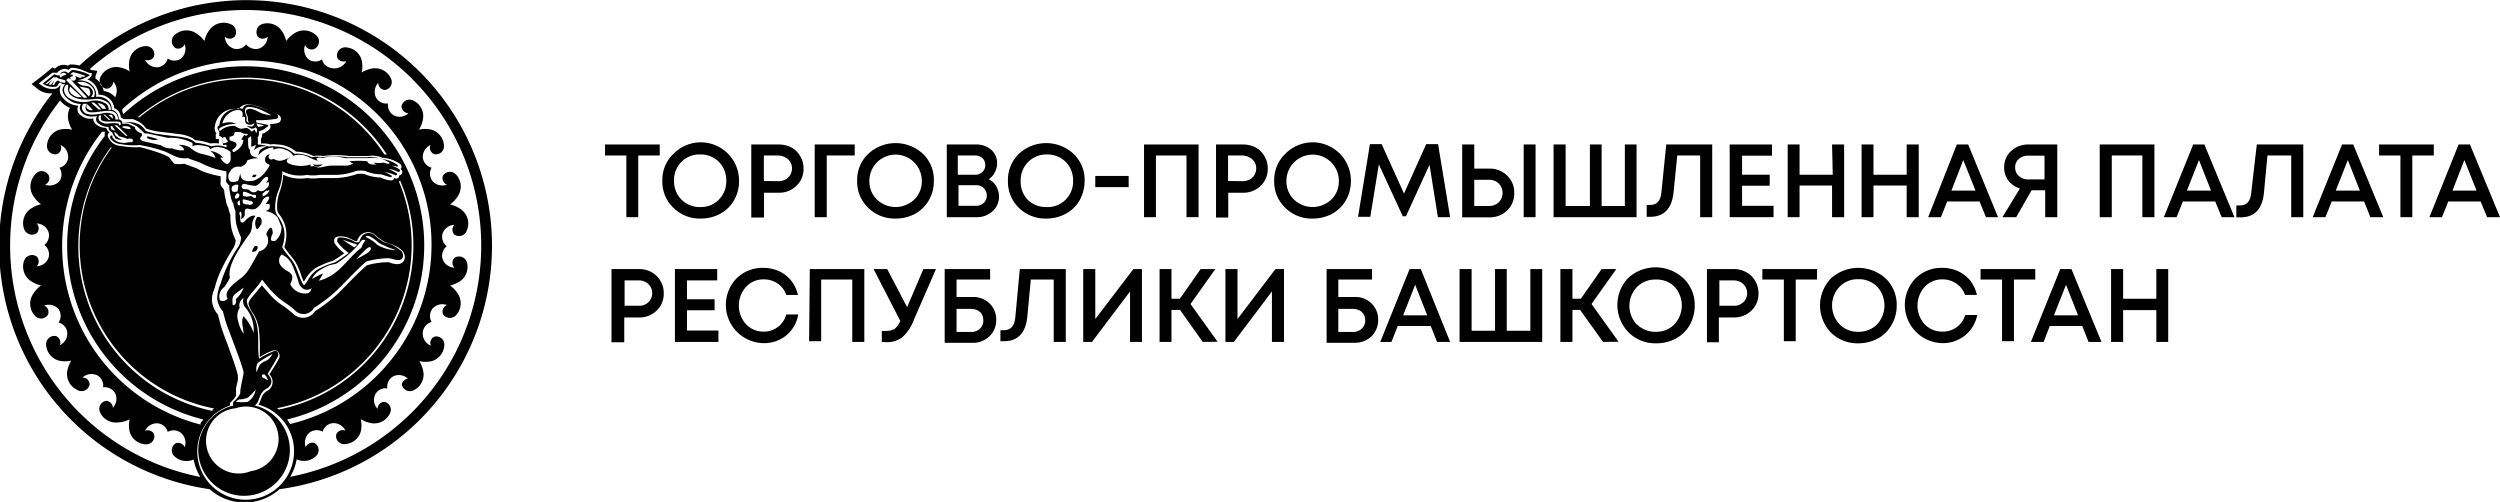 <?xml version="1.0" encoding="UTF-8"?> <svg xmlns="http://www.w3.org/2000/svg" viewBox="0 0 143.09 28.73"> <defs> <style>.cls-1{fill-rule:evenodd;}</style> </defs> <g id="Layer_2" data-name="Layer 2"> <g id="Layer_1-2" data-name="Layer 1"> <path class="cls-1" d="M12.15,23.46l.11-.08a9.5,9.5,0,0,1-7.7-9.33A9.4,9.4,0,0,1,6.4,8.44l-.07,0h0a9.61,9.61,0,0,0,5.84,15.08Zm-.68.82c0-.09.11-.18.17-.27A10.24,10.24,0,0,1,6,7.78a.33.33,0,0,1,0-.17l0-.07-.16,0a10.54,10.54,0,0,0,5.68,16.77ZM16,28a3,3,0,0,1-2,.76,3,3,0,0,1-2-.76,14.06,14.06,0,0,1-9-22.66,1.19,1.19,0,0,1-.86-.26l-.33-.27.34-.26c.22-.17.44-.34.65-.52L3,3.86l.15.07a.61.61,0,0,1,.24-.17.64.64,0,0,1,.49,0L4,3.69l.08,0h.08a2.44,2.44,0,0,1,.39.06A14.06,14.06,0,1,1,16,28Zm.43-4c.06.09.12.18.17.27A10.55,10.55,0,1,0,7,6.25.57.57,0,0,1,7,6.38l.06.15A10.25,10.25,0,1,1,16.47,24ZM22.9,10.33v0l-.07.06a9.39,9.39,0,0,1,.73,3.64,9.5,9.5,0,0,1-7.7,9.33l.1.08a9.59,9.59,0,0,0,7.7-9.41A9.43,9.43,0,0,0,22.9,10.33ZM22,8.84l.14,0A9.6,9.6,0,0,0,7.88,6.71l.11,0A9.49,9.49,0,0,1,22,8.84ZM5.15,3.94A13.48,13.48,0,1,1,16.61,27.29a3,3,0,0,0,.37-1,1,1,0,0,0,1.09-.17.47.47,0,0,0-.06-.76.41.41,0,0,0-.51.23.75.75,0,0,1,.2-.82.7.7,0,0,1,.77-.06.66.66,0,0,1,.57-.49.75.75,0,0,1,.73.43.4.4,0,0,0-.52.2.46.46,0,0,0,.49.57,1,1,0,0,0,.91-.72,1.64,1.64,0,0,0,0-.71,1.66,1.66,0,0,0,.67.24,1,1,0,0,0,1-.57A.46.46,0,0,0,22,23a.4.4,0,0,0-.39.4.74.74,0,0,1-.13-.83.67.67,0,0,1,.69-.34.67.67,0,0,1,.34-.69.74.74,0,0,1,.83.13A.41.41,0,0,0,23,22a.47.47,0,0,0,.67.34,1,1,0,0,0,.57-1,1.66,1.66,0,0,0-.24-.67,1.64,1.64,0,0,0,.71,0,1,1,0,0,0,.72-.91.46.46,0,0,0-.57-.49.4.4,0,0,0-.2.52A.77.77,0,0,1,24.2,19a.69.69,0,0,1,.5-.57.7.7,0,0,1,.06-.77.75.75,0,0,1,.82-.2.41.41,0,0,0-.23.51.47.47,0,0,0,.76.06,1,1,0,0,0,.13-1.16,1.69,1.69,0,0,0-.48-.53,1.75,1.75,0,0,0,.65-.3A1,1,0,0,0,26.72,15a.47.47,0,0,0-.71-.24.4.4,0,0,0,0,.56.74.74,0,0,1-.68-.5.7.7,0,0,1,.24-.73.68.68,0,0,1-.24-.72.74.74,0,0,1,.68-.5.4.4,0,0,0,0,.56.47.47,0,0,0,.71-.24A1,1,0,0,0,26.41,12a1.75,1.75,0,0,0-.65-.3,1.69,1.69,0,0,0,.48-.53A1,1,0,0,0,26.11,10a.47.47,0,0,0-.76.06.41.41,0,0,0,.23.51.75.75,0,0,1-.82-.2.7.7,0,0,1-.06-.77.69.69,0,0,1-.5-.57.75.75,0,0,1,.44-.73.4.4,0,0,0,.2.52.46.46,0,0,0,.57-.49,1,1,0,0,0-.72-.91,1.64,1.64,0,0,0-.71,0,1.66,1.66,0,0,0,.24-.67,1,1,0,0,0-.57-1,.47.47,0,0,0-.67.34.41.41,0,0,0,.4.39.74.74,0,0,1-.83.13.68.68,0,0,1-.34-.69.67.67,0,0,1-.69-.34.76.76,0,0,1,.13-.84.4.4,0,0,0,.39.41.46.46,0,0,0,.33-.67,1,1,0,0,0-1-.57,1.66,1.66,0,0,0-.67.24,1.64,1.64,0,0,0,0-.71,1,1,0,0,0-.91-.73.47.47,0,0,0-.49.58.4.4,0,0,0,.52.2A.75.75,0,0,1,19,3.9a.66.66,0,0,1-.57-.5.68.68,0,0,1-.77,0,.75.75,0,0,1-.2-.82.41.41,0,0,0,.51.23A.47.47,0,0,0,18.07,2a1,1,0,0,0-1.16-.13,1.69,1.69,0,0,0-.53.48,1.75,1.75,0,0,0-.3-.65A1,1,0,0,0,15,1.38a.48.48,0,0,0-.24.72.4.4,0,0,0,.56,0,.74.74,0,0,1-.5.68.7.7,0,0,1-.73-.24.68.68,0,0,1-.72.24.74.74,0,0,1-.5-.68.4.4,0,0,0,.56,0,.48.48,0,0,0-.24-.72A1,1,0,0,0,12,1.7a1.58,1.58,0,0,0-.3.65,1.69,1.69,0,0,0-.53-.48A1,1,0,0,0,10,2a.47.47,0,0,0,.06.76.41.41,0,0,0,.51-.23.74.74,0,0,1-.21.82.66.66,0,0,1-.76,0,.66.66,0,0,1-.57.5.75.75,0,0,1-.73-.43.4.4,0,0,0,.52-.2.47.47,0,0,0-.49-.58,1,1,0,0,0-.91.73,1.64,1.64,0,0,0,0,.71,1.66,1.66,0,0,0-.67-.24,1,1,0,0,0-1,.57.47.47,0,0,0,.34.67.41.41,0,0,0,.39-.41.76.76,0,0,1,.13.84l0,.08,0,0a1,1,0,0,0-.67-.38,1.22,1.22,0,0,0-.48-.72.37.37,0,0,0,0-.11l.11-.32L5.2,4ZM12.4,7.65a.45.45,0,0,1-.1-.41v0l0,0,0,0,0,0a1.12,1.12,0,0,1,1-1,1.13,1.13,0,0,1,.37,0A.57.57,0,0,1,14,6a.66.66,0,0,1,.44,0,4.32,4.32,0,0,1,.72.23c.25.1.48.22.72.33a.25.25,0,0,1,0,.49,3.47,3.47,0,0,1-.45.06.18.18,0,0,1,.05.08.25.25,0,0,1-.09.24,1.14,1.14,0,0,1-.38.23.69.69,0,0,1-.07.29c0,.09,0,.18,0,.26l.26,0a1.18,1.18,0,0,1,.27.06,1.08,1.08,0,0,1,.4,0,1.68,1.68,0,0,1,1.07.41,2.23,2.23,0,0,1,1,.25,1.76,1.76,0,0,1,.56,0,5.17,5.17,0,0,1,1.47,0c.37,0,.74,0,1.11,0a1.47,1.47,0,0,1,.47,0,1.15,1.15,0,0,1,.33.1,2,2,0,0,1,1,.34.19.19,0,0,1,.05.3l0,0c.17.15.09.35-.08.37a.22.22,0,0,1-.06.15.2.2,0,0,1-.22,0l0,0a.19.19,0,0,1-.16.14,1.6,1.6,0,0,1-.62-.17,2.51,2.51,0,0,1-.94-.2,1.48,1.48,0,0,0-.42,0,3.82,3.82,0,0,1-1.34.23h-.8a2.41,2.41,0,0,1-.71,0A2.24,2.24,0,0,1,16.21,10,3.34,3.34,0,0,1,16,11a2.58,2.58,0,0,0-.14.91.55.55,0,0,0,.12.35,1.91,1.91,0,0,1,.39.87,2.08,2.08,0,0,1-.1,1c.18.32.45.56.64.87a3.86,3.86,0,0,1,.32.72,2.23,2.23,0,0,0,.16.4v0l.15-.24a2,2,0,0,1,.53-.54,5.08,5.08,0,0,1,1-.42c.21-.13.43-.27.63-.42l-.22-.19a2.44,2.44,0,0,1-.33-.39h0v0c-.07-.23,0-.39.3-.39a1.28,1.28,0,0,1,.47.07l.42.2.1,0a.79.79,0,0,1,.17-.31.62.62,0,0,1,.91,0,2.62,2.62,0,0,0,.48.34c.2.08.4.14.59.23a1.22,1.22,0,0,1,.47.33.6.6,0,0,1,.11.34.41.41,0,0,1-.14.3.51.51,0,0,1-.15.07.61.61,0,0,1-.3,0c-.12,0-.23-.07-.35-.09a4.33,4.33,0,0,0-1.24.18c-.58.5-1.1,1.08-1.65,1.62a9.14,9.14,0,0,1-1.31,1,.81.81,0,0,1-1.25.15,5.66,5.66,0,0,0-.54-.43,4.12,4.12,0,0,1-.57-.44c-.25-.24-.46-.51-.68-.76l-.22.27-.39.46a.85.85,0,0,0-.15.28.28.28,0,0,0,0,.09,1.81,1.81,0,0,0,.26.52,2.28,2.28,0,0,1,.32.83,8.31,8.31,0,0,1,.06,1.22c0,.15,0,.29,0,.44a3.34,3.34,0,0,1,.73-.37.31.31,0,0,1,.23,0,.34.34,0,0,1,.12.48c-.16.31-.35.59-.53.88a.59.59,0,0,1-.08.92h0a.68.68,0,0,0-.33.32c-.06.13-.1.27-.17.41a.22.22,0,0,1-.05.08,2.77,2.77,0,1,1-1.62.05.88.88,0,0,1,0-.16v0l0,0a1.45,1.45,0,0,0,.34-.4c0-.13,0-.26,0-.38s.07-.33.1-.49a1.86,1.86,0,0,0,0-.33c-.07-.27-.16-.54-.25-.8l-.36-1c-.13-.33-.25-.66-.36-1h0l-.17-.65a1.41,1.41,0,0,1-.34-.78,1.38,1.38,0,0,1,.07-.5,3,3,0,0,0,.13-.39,5.24,5.24,0,0,1,.39-1,10.1,10.1,0,0,1,.62-1.11,1,1,0,0,0,.15-.46l0,0-.12-.29a2.91,2.91,0,0,1-.12-.39,3.34,3.34,0,0,1-.06-.77,1.93,1.93,0,0,1-.12-.41,1.22,1.22,0,0,1-.15-.49,2.53,2.53,0,0,1-.09-.55,1,1,0,0,1-.15-.19.25.25,0,0,1-.05-.24c0-.11,0-.23,0-.34a6,6,0,0,1-.95-.25,2.35,2.35,0,0,1-.39-.19l-.18-.07-.57-.21a1.52,1.52,0,0,1-.56,0A2.39,2.39,0,0,1,9.68,9a3.36,3.36,0,0,0-.43-.2A10.5,10.5,0,0,0,8,8.42a3.25,3.25,0,0,1-.54,0,5.17,5.17,0,0,1-.55-.07.89.89,0,0,1-.45-.15A1.09,1.09,0,0,1,6.28,8a.46.46,0,0,1-.11-.22.23.23,0,0,1,.1-.21h0a.39.39,0,0,1-.19-.25.94.94,0,0,1-.64-.25.41.41,0,0,1-.1-.29.86.86,0,0,1-.86-.33.47.47,0,0,1,0-.4,1.22,1.22,0,0,1-1-.62.62.62,0,0,1,0-.53l-.06,0v0a.36.36,0,0,1-.21.17,1.06,1.06,0,0,1-.86-.2l-.13-.1.13-.1L3,4.16l.06,0,.07,0a.42.42,0,0,0,.15,0A.4.4,0,0,1,3.49,4a.44.44,0,0,1,.43,0h0a.48.48,0,0,1,.16-.12h.06A1.68,1.68,0,0,1,4.69,4l.44.18.12,0,0,.12a.46.46,0,0,1-.13.18L5,4.55a.59.59,0,0,1,.14.06,1,1,0,0,1,.5.81.9.9,0,0,1,.7.31.75.75,0,0,1,.19.46.55.55,0,0,1,.32.28.84.84,0,0,1,.07.26.27.27,0,0,1,.15.09h.54A2.26,2.26,0,0,1,8,7h0a1.41,1.41,0,0,1,.37.36,3.45,3.45,0,0,0,.77.18l.59.07.47.06a2.14,2.14,0,0,1,.75.2,1.07,1.07,0,0,1,.22.15,3.73,3.73,0,0,1,.88.19,1.94,1.94,0,0,1,.48,0v0a2.29,2.29,0,0,1,0-.25l-.09,0-.09,0V7.65Zm7.21,6.06c.22.17.44.3.66.45l.15-.12,0-.06A6.45,6.45,0,0,1,19.61,13.71ZM7,7.29c0-.1.17-.07.28-.06s.2.06.19.16A1.24,1.24,0,0,1,7,7.29Zm-.45.26a.29.29,0,0,0,.08.22A1.11,1.11,0,0,0,7,8a.65.65,0,0,1-.39-.08.69.69,0,0,1-.15-.13c-.14,0,.16.27.2.29a1,1,0,0,0,.7.06h.21c.14-.24-.15-.22-.29-.19l-.14-.06L6.81,7.8A.88.88,0,0,0,6.55,7.55Zm1.9.37c-.07,0,0-.12,0-.12s.4.1.59.17C8.87,8.06,8.65,8,8.45,7.92Zm5.74-1.06a.21.21,0,0,0,.09.17.2.2,0,0,1-.17-.11,2.13,2.13,0,0,0,0-.25c-.11-.24-.18-.59.21-.55a2.17,2.17,0,0,1,.76.24c.16.07.31.16.46.24A2.29,2.29,0,0,1,15,6.49c-.24-.09-.55-.31-.78-.25s-.13.24-.05.42A.67.67,0,0,1,14.19,6.86Zm.18,1.53a3,3,0,0,0,0-.6l-.17.12c0,.45,0,.61.12.67a.34.34,0,0,0,.08.31c.08.09.26.1.37.17a1.42,1.42,0,0,0-.61.12.53.53,0,0,1-.41.37.51.51,0,0,0-.58.27.43.43,0,0,0,0,.56.55.55,0,0,0,.38,0c.13,0,.12-.22.21-.44,0,.18.08.35.24.39a1,1,0,0,0,.55,0,1.47,1.47,0,0,0,.55-.38c.11-.13.17-.22.27-.36s.05-.17,0-.19-.2-.08-.2-.25.1-.31.27-.32c-.07.1-.11.2,0,.27s.14,0,.24,0a.63.63,0,0,0,.4.1,2.18,2.18,0,0,0,.7-.3.79.79,0,0,0-.46-.33.77.77,0,0,0-.68,0,.27.27,0,0,0,0-.13,1.18,1.18,0,0,0-.85.45.91.91,0,0,1,.09-.31,1.21,1.21,0,0,1,.41-.2,1,1,0,0,0-.78.23.94.94,0,0,0,.14-.34A.4.4,0,0,1,14.37,8.39Zm-1-.65a.32.32,0,0,1-.23.08c0,.06,0,.16,0,.19s.22.08.3.13a.16.16,0,0,1,.08.21.44.44,0,0,1-.17.19.08.08,0,0,0,.07.15,1.23,1.23,0,0,0,.39-.33A.71.71,0,0,0,13.93,8h-.11c0-.08.11-.18.16-.28.1.07.16.07.21-.06-.29,0-.19,0-.43-.1-.07,0-.13,0-.33,0A.48.48,0,0,1,13.38,7.74Zm-.48.11s-.07,0-.11,0a1.11,1.11,0,0,0,0,.36s0,0,0,0l.21-.06c.12-.06,0-.13,0-.12s0,0,0,0A1,1,0,0,0,12.9,7.85ZM14.52,10c.06,0,.13,0,.15,0s0,.1-.08.13-.13,0-.15,0S14.45,10.06,14.52,10Zm3.93-.59a2,2,0,0,1-.54,0,.3.3,0,0,0,.26.13A.44.44,0,0,0,18.45,9.43Zm-.66,0a1.89,1.89,0,0,1-1.13,0c-.22-.06-.36-.2-.12-.36a1,1,0,0,1,.66-.19c.37,0,.61.27,1,.34-.06-.06-.12-.13-.05-.15a.34.34,0,0,1,.29,0,2.45,2.45,0,0,1,1.3,0c.46,0,.92,0,1.37,0a1.66,1.66,0,0,1,1.18.26c0,.15-.23,0-.33,0a2,2,0,0,1-.55,0c0,.05.08.08.12.11-.21,0-.45,0-.51-.19a4.86,4.86,0,0,0-1,0,.29.29,0,0,0,.2.12.93.93,0,0,1-.35.13c-.3,0-.58,0-.86,0s-.44.07-.66.1a.54.54,0,0,1-.38-.08.39.39,0,0,1-.24,0A.18.18,0,0,0,17.79,9.46Zm-2.5,1.48a1,1,0,0,0-.23.17c-.11.1,0,.19.1.13a.62.62,0,0,0,.22-.21C15.48,10.86,15.38,10.88,15.29,10.94Zm-1,0c-.14-.11-.37,0-.44-.14a.15.15,0,0,1,.17-.22,3.5,3.5,0,0,0,.62.11.87.87,0,0,0,.36-.32c.34-.43.47-.06.21.15a.4.4,0,0,0,.16-.06.28.28,0,0,1-.05.31c-.16.14-.3.33-.56.16C14.66,11,14.52,11.08,14.3,10.92Zm-.2.35c-.14,0-.19,0-.19-.12s0-.18.17-.13a3.92,3.92,0,0,1,.36.16c.06,0,.13,0,.17,0s.1.16,0,.18-.15-.09-.24-.11A1.51,1.51,0,0,0,14.1,11.27Zm.14.46c-.18,0-.33,0-.34-.15s0-.15.12-.13l.32.08c.08,0,.17.08.14.14S14.35,11.73,14.24,11.73Zm-.44.38a.77.77,0,0,1,0,.45.3.3,0,0,0,.22-.24,1.92,1.92,0,0,1,0-.22c0-.09.09-.15.22-.12a.61.61,0,0,0,.4,0,1,1,0,0,0,.41-.51.52.52,0,0,1,.21-.17c.36-.14,0,.41-.08.41a.73.73,0,0,1,.25,0c.05.14,0,.22,0,.27a.44.44,0,0,1-.24.13,1.07,1.07,0,0,1,.72.38l.21.52a1,1,0,0,1-.37.82c-.12,0-.21,0-.23-.09a.65.65,0,0,1,.1-.34c0-.27-.09-.5-.28-.17s0,.22,0,.43a.76.76,0,0,1,0,.3.68.68,0,0,1-.5.46c-.21.36-.4.74-.63,1.09a1.85,1.85,0,0,1-.45.47c-.28.21-1,.74-.72,1.13a.34.34,0,0,1-.44.11.65.65,0,0,1,.25-.76,3.65,3.65,0,0,0,.32-.54c-.15-.58.39-1.51,1.16-2.55a1.21,1.21,0,0,0,.11-.54,1,1,0,0,1,.19-.44c-.09-.06-.36,0-.6.29-.15.17-.28.09-.27-.13s-.06-.23-.05-.35A.22.22,0,0,1,13.8,12.11Zm-.06-.46c0-.05,0-.16,0-.15a.19.19,0,0,0-.14.18c0,.05.08.12.13.1S13.74,11.69,13.74,11.65Zm-.28-.31a.26.26,0,0,1,.15-.25c.06,0,.1.05.1.1a.21.21,0,0,1-.09.18S13.46,11.4,13.46,11.34Zm.09-.36a.21.21,0,0,1-.24,0,.26.26,0,0,1,0-.29c.09-.07.37-.17.34,0S13.62,10.94,13.55,11Zm1.07,3.11a.88.88,0,0,0-.19.34C14.73,14.5,14.87,14,14.62,14.09Zm.32-1.21c-.09.17-.25.42-.3.1a.65.65,0,0,1,0-.34c.08-.21.1-.21.23-.18S15,12.7,14.94,12.88ZM14,17.55a.61.61,0,0,1-.06-.49.48.48,0,0,0-.22.56.87.87,0,0,0-.11.68,2.1,2.1,0,0,0,.33.8c0-.32-.17-.72,0-1a2.7,2.7,0,0,1,.57.93l0,.09A2,2,0,0,0,14,17.55Zm-.07-1.08c-.58.46-.67.37-.61,1,.17,0,.22-.16.18-.35A1.56,1.56,0,0,0,13.94,16.47Zm4.54-.81a5,5,0,0,0-.61.31c.11-.25.32-.51,1-.79l.39-.09a5.47,5.47,0,0,0,1.42-1.29c.07-.11.16-.08.25-.05a1.36,1.36,0,0,0-.24.44c-.5.35-1,1.05-1.43,1.37a2.62,2.62,0,0,1-1,.51C18.33,15.94,18.41,15.81,18.48,15.66Zm-1.72-.42a1.13,1.13,0,0,0-.63-.67.48.48,0,0,0,0,.69c.25.33.87.29.49,1a.94.94,0,0,0,.92.54.3.3,0,0,0,.29-.31.4.4,0,0,1-.42.06.59.59,0,0,1-.3-.37C17,15.83,16.88,15.54,16.76,15.24ZM21.58,14a2.32,2.32,0,0,0-.64-.43c0-.06,0-.08.18-.06a2,2,0,0,1,.56.39,5.47,5.47,0,0,0,1,.42A2.16,2.16,0,0,1,21.58,14Zm-.5.45a6.52,6.52,0,0,1-.68.38,7.53,7.53,0,0,1,.56-.57C21.22,14,21.35,14.25,21.08,14.44ZM14.86,20.9a2.52,2.52,0,0,0-.17.41.79.79,0,0,1,.06-.54,8.94,8.94,0,0,1,.84-.51.82.82,0,0,1-.38.4A.8.8,0,0,0,14.86,20.9Zm.48.87a.66.66,0,0,0-.22-.35c-.11,0-.19.09-.08.19ZM14.18,23a2.69,2.69,0,0,1-.68,0,.59.59,0,0,1,.19-.14,1.2,1.2,0,0,0,.51-.11,3.64,3.64,0,0,0,.43-.45A1,1,0,0,1,14.18,23ZM12.73,7.07c.15-.73,1.12-1,1.16-.57a.25.25,0,0,1-.05.2.22.22,0,0,1,.18,0c0,.18,0,.38.16.42a.38.38,0,0,0,.37-.07.17.17,0,0,1-.18.19.77.77,0,0,0-.27,0,.86.86,0,0,1,.29.13.48.48,0,0,0,.25-.08.19.19,0,0,1,.07.17.19.19,0,0,1-.06.16.35.35,0,0,0-.1-.21.25.25,0,0,1-.16.12.59.59,0,0,0-.27-.21l-.32.05a.81.81,0,0,1-.34-.16,1.18,1.18,0,0,0-.88.29.11.11,0,0,1,0-.17,1.6,1.6,0,0,1,.92-.23C13.28,6.94,12.94,7,12.73,7.07Zm2.38.11a.89.89,0,0,1-.33.08.54.54,0,0,1-.1-.2ZM6.45,6.79,6.2,6.57c.07,0,.14,0,.19,0A.21.21,0,0,1,6.45,6.79Zm.77,1-.67-.62H6.7l.59.59A.08.08,0,0,1,7.22,7.77Zm-.81-.36a.24.24,0,0,1-.08-.2.1.1,0,0,1,.1,0l.16.24A.32.32,0,0,1,6.41,7.41Zm-.18-.56c-.1-.11-.21-.21-.32-.31H6l.32.3Zm-.56,0a.28.28,0,0,1,0-.26s.09,0,.13,0a.27.27,0,0,0,0,.25c.06.08.24.11.51.1a4.11,4.11,0,0,1,.43,0c.25,0,.18.21.11.22s0-.1-.09-.11a2.05,2.05,0,0,0-.55,0A.63.63,0,0,1,5.67,6.89Zm-.29-1s-.11,0-.16,0c.15.15.27.26.43.4l.14,0A2.52,2.52,0,0,0,5.38,5.87Zm-.61.5a.33.33,0,0,1,0-.43H5a.28.28,0,0,0-.06.37c.13.2.55.1.92.06s.63-.06.79.14a.62.62,0,0,1,.11.33H6.6a.32.32,0,0,0-.1-.28.85.85,0,0,0-.67-.06C5.24,6.61,4.91,6.57,4.77,6.37Zm0-1.47a.49.49,0,0,1-.34-.2,1.28,1.28,0,0,1,.39,0A1,1,0,0,1,5.29,5a.53.53,0,0,1,.09.55H5.21c.09-.11.22-.3-.07-.57C5,4.9,4.87,4.92,4.73,4.9Zm.37.21C5,5,4.69,5,4.53,4.94l.55.58C5.16,5.43,5.22,5.33,5.1,5.11Zm-.45.45L4,4.94c0,.17-.08.19,0,.32A.68.68,0,0,0,4.65,5.56ZM3.8,4.85c.1,0,.12,0,.1.12a1.21,1.21,0,0,0,0,.18c0,.26.35.49.73.53a3.26,3.26,0,0,0,.67,0,1.1,1.1,0,0,1,.86.18.56.56,0,0,1,.19.43l-.14,0A.35.35,0,0,0,6,5.9a1.09,1.09,0,0,0-.78-.12,1.61,1.61,0,0,1-1.33-.21C3.61,5.33,3.61,5,3.8,4.85Zm1,.75-1-1A.14.14,0,0,1,4,4.5L5,5.58Zm-.52-1a.26.26,0,0,1-.18,0L4,4.45a.35.35,0,0,1,.16-.09.14.14,0,0,0,0-.09H4.07a0,0,0,0,1-.05,0,.56.56,0,0,1,.16-.14,4.29,4.29,0,0,1,.72.22l-.13.06L4.4,4.25l.31.15a.25.25,0,0,1-.14.06L4.3,4.35A.22.22,0,0,1,4.33,4.55Zm-.54-.3a.42.42,0,0,0-.26.14.08.08,0,0,1-.06-.09.14.14,0,0,1,.09-.14A.19.19,0,0,1,3.79,4.25ZM5,6.22a.17.17,0,0,1,0-.25l.32.33A.35.35,0,0,1,5,6.22Zm1-.14a.54.54,0,0,0-.42-.17l.29.32h.2C6.05,6.18,6,6.13,6,6.08ZM3.58,4.72a.16.16,0,0,0,.15,0,.1.1,0,0,0,0-.12,1.47,1.47,0,0,0-.3-.08.25.25,0,0,1-.17-.1.44.44,0,0,1-.2,0l-.46.38a.28.28,0,0,0,.12,0L3,4.57l-.22.27a.26.26,0,0,0,.15,0l.18-.23L3,4.86a.23.23,0,0,0,.11,0c0-.07.16-.33.27-.22A.32.32,0,0,0,3.58,4.72Zm9.9,18.65a1.86,1.86,0,1,1,.87,3.6,1.87,1.87,0,1,1-.87-3.6Zm-6-16.32A2.08,2.08,0,0,0,7,7s0,.06,0,.09a1.3,1.3,0,0,1,.34,0l.38.18c0,.18.18.29.4.37,0,.07,0,.12,0,.14s-.12.09-.1.15.08.12.18.15l1,.23a1,1,0,0,0,.65.18,1.37,1.37,0,0,0,.68.11c0-.14-.14-.23-.31-.31a1.28,1.28,0,0,1,.65.15,1.68,1.68,0,0,0,.56.34,6.43,6.43,0,0,1,.9.26.62.62,0,0,0-.3-.4,1.13,1.13,0,0,1,.74.38h-.16A.73.73,0,0,0,13,9.4c.19-.08.22-.26.2-.47a1.81,1.81,0,0,1,0-.23,1.23,1.23,0,0,0-.6-.27.7.7,0,0,0-.59.13c0-.07,0-.13-.14-.17s-.7-.17-.86,0a.38.38,0,0,0,0-.21,2.76,2.76,0,0,0-1.39-.29L8.44,7.64l-.15,0-.4-.37A1.61,1.61,0,0,0,7.45,7.05Zm5.07.72c0-.07,0-.12,0-.19s-.12-.19-.1-.32l.11-.1a1,1,0,0,1,.91-.93.87.87,0,0,1,.44,0c0-.15.22-.29.49-.23a6.29,6.29,0,0,1,1.42.54c.15.07.13.22,0,.26a6.4,6.4,0,0,1-1.16.08V7c.18.06.38.08.59.13s.07.11,0,.16a.93.93,0,0,1-.43.22c0,.17,0,.29-.07.35a2.22,2.22,0,0,1,0,.41,2.6,2.6,0,0,1,.65.12.89.89,0,0,1,.39,0,1.48,1.48,0,0,1,1.05.41A2,2,0,0,1,17.85,9a1.35,1.35,0,0,1,.57,0,5.17,5.17,0,0,1,1.47,0c.35,0,.78,0,1.13,0a1.37,1.37,0,0,1,.45,0,1.31,1.31,0,0,1,.32.1,1.82,1.82,0,0,1,.93.32c.09.06.06.13,0,.11a2.09,2.09,0,0,0-.32-.05l0,0a1.44,1.44,0,0,1,.45.21c.11.09,0,.19-.11.13a1.42,1.42,0,0,0-.48-.15l.44.24a.07.07,0,0,1-.07.12,2.9,2.9,0,0,0-.63-.19,1.94,1.94,0,0,1,.38.2c.07,0,.05.09,0,.1s-.38-.11-.57-.16a2.42,2.42,0,0,1-.92-.2,1.82,1.82,0,0,0-.5,0,3.47,3.47,0,0,1-1.32.23h-.8a2,2,0,0,1-.7,0,2.15,2.15,0,0,1-1.41-.21A3,3,0,0,1,15.9,11a2.7,2.7,0,0,0-.15.95.75.75,0,0,0,.15.43,1.86,1.86,0,0,1,.37.82,2,2,0,0,1-.12.94c.2.37.47.6.67.92s.35,1,.57,1.26c.13,0,.3-.6.78-.89a4.63,4.63,0,0,1,1-.41,8.47,8.47,0,0,0,.79-.54,2.71,2.71,0,0,1-.66-.65c0-.12,0-.24.18-.24a1.69,1.69,0,0,1,.84.26.41.41,0,0,0,.24,0,1.27,1.27,0,0,1,.17-.35.51.51,0,0,1,.75,0,2.54,2.54,0,0,0,.5.36,2.23,2.23,0,0,1,1,.52c.16.21.09.47-.1.5s-.38-.06-.61-.1a4.84,4.84,0,0,0-1.31.19c-.57.5-1.09,1.07-1.68,1.65a8.61,8.61,0,0,1-1.31,1,.68.68,0,0,1-1.07.16c-.36-.35-.76-.53-1.12-.88S15.23,16.3,15,16c-.27.47-.88,1-.87,1.23,0,.43.47.72.59,1.46s0,1.23.11,1.84a4.74,4.74,0,0,1,.87-.44c.16-.05.3.14.2.32-.18.35-.37.62-.58,1,.29.31.28.57,0,.8-.56.27-.39.74-.74,1a2.62,2.62,0,1,1-1.22,0,.28.28,0,0,1,0-.21,1.63,1.63,0,0,0,.39-.47c0-.44.2-1,.19-1.25-.18-.68-.66-1.86-1-2.8-.07-.23-.12-.44-.19-.67a1.3,1.3,0,0,1-.32-.74,2.3,2.3,0,0,1,.2-.84,7.63,7.63,0,0,1,1-2.09,1.11,1.11,0,0,0,.17-.55,4.42,4.42,0,0,1-.27-.73,3.29,3.29,0,0,1-.05-.77,1.52,1.52,0,0,1-.12-.43,1.09,1.09,0,0,1-.16-.46,2.39,2.39,0,0,1-.08-.59.59.59,0,0,1-.17-.2.14.14,0,0,1,0-.14,2.43,2.43,0,0,0,0-.47,4.5,4.5,0,0,1-1.41-.45c-.24-.12-.5-.17-.78-.3-.66.07-.94-.25-1.41-.41A9.92,9.92,0,0,0,8,8.3a3.92,3.92,0,0,1-1.08-.05.94.94,0,0,1-.4-.13L6.38,8c-.18-.2,0-.32.08-.2a.5.5,0,0,0,.13.1c0-.08-.16-.2-.15-.31-.17-.09-.24-.2-.22-.33A.89.89,0,0,1,5.56,7a.3.3,0,0,1,0-.36c-.44.08-.75,0-.92-.25a.38.38,0,0,1,0-.44,1.18,1.18,0,0,1-1-.57.45.45,0,0,1,.1-.56.33.33,0,0,1-.29-.1c-.09,0-.14.22-.23.23a.94.94,0,0,1-.77-.17l.66-.53a.5.5,0,0,0,.31.06A.27.27,0,0,1,3.9,4.2,1.64,1.64,0,0,1,4.14,4a2.85,2.85,0,0,1,1,.29A.28.28,0,0,1,5,4.39a1.66,1.66,0,0,1-.59.21,1.32,1.32,0,0,1,.66.12.82.82,0,0,1,.43.83.78.78,0,0,1,.73.26.6.6,0,0,1,.16.47.52.52,0,0,1,.4.55A.27.27,0,0,1,7,7a3.57,3.57,0,0,1,.56,0A1.84,1.84,0,0,1,8,7.14a1.21,1.21,0,0,1,.35.36,3.81,3.81,0,0,0,.84.19c1.05.16,1.58.1,2,.48a3.27,3.27,0,0,1,.91.21,1.25,1.25,0,0,1,.86.06.45.45,0,0,0,0-.16c-.07,0-.17.05-.2,0a2.22,2.22,0,0,1,0-.37A.54.54,0,0,0,12.52,7.77ZM.58,14.05a13.43,13.43,0,0,1,2.86-8.3A1.36,1.36,0,0,0,4,6.17a1.11,1.11,0,0,0-.11.58,1.66,1.66,0,0,0,.24.67,1.64,1.64,0,0,0-.71,0,1,1,0,0,0-.73.91.47.47,0,0,0,.58.49.4.4,0,0,0,.2-.52.75.75,0,0,1,.43.73.66.66,0,0,1-.5.57.68.68,0,0,1,0,.77.75.75,0,0,1-.82.2.4.4,0,0,0,.22-.51A.46.46,0,0,0,2,10a1,1,0,0,0-.13,1.16,1.69,1.69,0,0,0,.48.53,1.75,1.75,0,0,0-.65.3,1,1,0,0,0-.32,1.12.48.48,0,0,0,.72.24.4.4,0,0,0,0-.56.74.74,0,0,1,.68.5.7.7,0,0,1-.24.73.68.68,0,0,1,.24.72.74.74,0,0,1-.68.5.4.4,0,0,0,0-.56.48.48,0,0,0-.72.24,1,1,0,0,0,.32,1.12,1.75,1.75,0,0,0,.65.3,1.69,1.69,0,0,0-.48.53A1,1,0,0,0,2,18.07.46.46,0,0,0,2.75,18a.4.4,0,0,0-.22-.51.75.75,0,0,1,.82.2.68.68,0,0,1,0,.77.66.66,0,0,1,.5.57.75.75,0,0,1-.43.73.4.4,0,0,0-.2-.52.47.47,0,0,0-.58.49,1,1,0,0,0,.73.91,1.64,1.64,0,0,0,.71,0,1.66,1.66,0,0,0-.24.67,1,1,0,0,0,.57,1A.47.47,0,0,0,5.13,22a.4.4,0,0,0-.41-.39.76.76,0,0,1,.84-.13.67.67,0,0,1,.34.69.68.68,0,0,1,.69.34.74.74,0,0,1-.13.83.41.41,0,0,0-.39-.4.47.47,0,0,0-.34.67,1,1,0,0,0,1,.57A1.66,1.66,0,0,0,7.42,24a1.64,1.64,0,0,0,0,.71,1,1,0,0,0,.91.72.46.46,0,0,0,.49-.57.4.4,0,0,0-.52-.2.75.75,0,0,1,.73-.43.66.66,0,0,1,.57.49.68.68,0,0,1,.76.06.74.74,0,0,1,.21.82.41.41,0,0,0-.51-.23.47.47,0,0,0-.06.76,1,1,0,0,0,1.08.17,3.24,3.24,0,0,0,.38,1A13.49,13.49,0,0,1,.58,14.05Z"></path> <path d="M37.76,8.27V8.9H36.53v3.53h-.68V8.9H34.63V8.27Z"></path> <path d="M40.11,12.51a2.14,2.14,0,0,1-1.57-.62,2.06,2.06,0,0,1-.63-1.54,2.06,2.06,0,0,1,.63-1.54,2.19,2.19,0,0,1,3.76,1.54,2.17,2.17,0,0,1-.28,1.1,2,2,0,0,1-.79.78A2.32,2.32,0,0,1,40.11,12.51ZM39,11.42a1.46,1.46,0,0,0,1.08.43,1.42,1.42,0,0,0,1.07-.43,1.47,1.47,0,0,0,.42-1.07,1.49,1.49,0,0,0-.42-1.08,1.46,1.46,0,0,0-1.07-.43,1.45,1.45,0,0,0-1.5,1.51A1.47,1.47,0,0,0,39,11.42Z"></path> <path d="M44.57,8.27a1.6,1.6,0,0,1,.73.17,1.33,1.33,0,0,1,.5.5,1.29,1.29,0,0,1,.19.7,1.31,1.31,0,0,1-.41,1,1.39,1.39,0,0,1-1,.39h-.85v1.42H43V8.27Zm0,2.1a.73.73,0,0,0,.3-.06.49.49,0,0,0,.24-.15.63.63,0,0,0,.16-.23.72.72,0,0,0,.06-.29.66.66,0,0,0-.1-.37A.75.75,0,0,0,44.93,9a.87.87,0,0,0-.39-.1h-.82v1.46Z"></path> <path d="M48.92,8.27V8.9h-1.6v3.53h-.69V8.27Z"></path> <path d="M51.26,12.51a2.16,2.16,0,0,1-1.57-.62,2.06,2.06,0,0,1-.63-1.54,2.06,2.06,0,0,1,.63-1.54,2.3,2.3,0,0,1,3.14,0,2.05,2.05,0,0,1,.62,1.54,2.17,2.17,0,0,1-.28,1.1,2.09,2.09,0,0,1-.78.78A2.36,2.36,0,0,1,51.26,12.51Zm-1.07-1.09a1.55,1.55,0,0,0,2.14,0,1.44,1.44,0,0,0,.43-1.07,1.5,1.5,0,1,0-3,0A1.44,1.44,0,0,0,50.19,11.42Z"></path> <path d="M56.59,10.26a1,1,0,0,1,.43.4,1.22,1.22,0,0,1,.16.6,1.11,1.11,0,0,1-.37.83,1.29,1.29,0,0,1-.91.34H54.19V8.27h1.67a1.28,1.28,0,0,1,.87.3,1,1,0,0,1,.34.77,1.08,1.08,0,0,1-.13.52A1,1,0,0,1,56.59,10.26Zm-.2-.82a.5.5,0,0,0-.16-.39.59.59,0,0,0-.41-.15h-1V10h1a.54.54,0,0,0,.41-.16A.49.49,0,0,0,56.39,9.44Zm-.53,2.34a.64.64,0,0,0,.45-.17.6.6,0,0,0,0-.84.6.6,0,0,0-.45-.17h-1v1.18Z"></path> <path d="M59.88,12.51a2.16,2.16,0,0,1-1.57-.62,2.09,2.09,0,0,1-.62-1.54,2.09,2.09,0,0,1,.62-1.54,2.3,2.3,0,0,1,3.14,0,2.06,2.06,0,0,1,.63,1.54,2.28,2.28,0,0,1-.28,1.1,2,2,0,0,1-.79.78A2.34,2.34,0,0,1,59.88,12.51Zm-1.07-1.09a1.46,1.46,0,0,0,1.08.43A1.44,1.44,0,0,0,61,11.42a1.47,1.47,0,0,0,.42-1.07A1.49,1.49,0,0,0,61,9.27a1.48,1.48,0,0,0-1.07-.43,1.47,1.47,0,0,0-1.51,1.51A1.48,1.48,0,0,0,58.81,11.42Z"></path> <path d="M62.69,10.71v-.64H64.6v.64Z"></path> <path d="M65.48,8.27H68.6v4.16h-.69V8.9H66.16v3.53h-.68Z"></path> <path d="M71.14,8.27a1.6,1.6,0,0,1,.73.17,1.33,1.33,0,0,1,.5.5,1.29,1.29,0,0,1,.19.7,1.31,1.31,0,0,1-.41,1,1.39,1.39,0,0,1-1,.39h-.85v1.42H69.6V8.27Zm0,2.1a.73.73,0,0,0,.3-.06.49.49,0,0,0,.24-.15.63.63,0,0,0,.16-.23.72.72,0,0,0,.06-.29.66.66,0,0,0-.1-.37A.75.75,0,0,0,71.5,9a.87.87,0,0,0-.39-.1h-.82v1.46Z"></path> <path d="M75.13,12.51a2.14,2.14,0,0,1-1.57-.62,2.06,2.06,0,0,1-.63-1.54,2.06,2.06,0,0,1,.63-1.54,2.19,2.19,0,0,1,3.76,1.54,2.17,2.17,0,0,1-.28,1.1,2.09,2.09,0,0,1-.78.78A2.39,2.39,0,0,1,75.13,12.51Zm-1.07-1.09a1.55,1.55,0,0,0,2.14,0,1.44,1.44,0,0,0,.43-1.07,1.5,1.5,0,1,0-3,0A1.44,1.44,0,0,0,74.06,11.42Z"></path> <path d="M83,12.43h-.7l-.48-3-1.35,2.95h-.18L78.92,9.41l-.49,3h-.7l.68-4.16h.67l1.28,2.83,1.27-2.83h.68Z"></path> <path d="M85.26,9.65a1.39,1.39,0,0,1,1,.4,1.32,1.32,0,0,1,.41,1,1.34,1.34,0,0,1-.41,1,1.42,1.42,0,0,1-1,.39H83.69V8.27h.69V9.65Zm-.05,2.14a.8.8,0,0,0,.57-.21.77.77,0,0,0,0-1.08.8.8,0,0,0-.57-.21h-.83v1.5Zm2-3.52h.68v4.16h-.68Z"></path> <path d="M93,8.27h.67v4.16H88.92V8.27h.69v3.52H91V8.27h.67v3.52H93Z"></path> <path d="M95.37,8.27H98v4.16h-.69V8.9H96L95.79,11c-.1.94-.54,1.41-1.35,1.41h-.19v-.68h.19c.39,0,.61-.23.65-.71Z"></path> <path d="M99.71,11.78h1.8v.65H99V8.27h2.42v.64H99.71V10h1.58v.63H99.71Z"></path> <path d="M104.86,8.27h.69v4.16h-.69V10.62H103v1.81h-.68V8.27H103V10h1.9Z"></path> <path d="M109.13,8.27h.69v4.16h-.69V10.62h-1.9v1.81h-.68V8.27h.68V10h1.9Z"></path> <path d="M113.67,12.43l-.37-.9h-1.85l-.36.9h-.73L112,8.27h.65l1.71,4.16Zm-1.3-3.27-.68,1.75h1.38Z"></path> <path d="M116.09,8.27h1.66v4.16h-.69V10.89h-.78l-.88,1.54h-.79l1-1.64a1.25,1.25,0,0,1-.48-.27,1,1,0,0,1-.31-.41,1.17,1.17,0,0,1-.11-.53,1.25,1.25,0,0,1,.4-.94A1.43,1.43,0,0,1,116.09,8.27Zm0,2h.93V8.91h-.93a.76.76,0,0,0-.54.19.6.6,0,0,0-.21.48.62.62,0,0,0,.21.49A.77.77,0,0,0,116.13,10.27Z"></path> <path d="M120.18,8.27h3.13v4.16h-.69V8.9h-1.75v3.53h-.69Z"></path> <path d="M127.16,12.43l-.37-.9h-1.85l-.36.9h-.73l1.68-4.16h.64l1.72,4.16Zm-1.3-3.27-.69,1.75h1.38Z"></path> <path d="M129.17,8.27h2.66v4.16h-.69V8.9h-1.36l-.2,2.13c-.09.94-.54,1.41-1.34,1.41H128v-.68h.2c.39,0,.6-.23.65-.71Z"></path> <path d="M135.67,12.43l-.36-.9h-1.85l-.36.9h-.73l1.68-4.16h.64l1.72,4.16Zm-1.29-3.27-.69,1.75h1.38Z"></path> <path d="M139.3,8.27V8.9h-1.23v3.53h-.68V8.9h-1.22V8.27Z"></path> <path d="M142.35,12.43l-.37-.9h-1.85l-.36.9h-.72l1.67-4.16h.65l1.72,4.16Zm-1.3-3.27-.68,1.75h1.38Z"></path> <path d="M36.57,15.4a1.49,1.49,0,0,1,.73.18,1.33,1.33,0,0,1,.5.5,1.29,1.29,0,0,1,.19.7,1.31,1.31,0,0,1-.41,1,1.39,1.39,0,0,1-1,.39h-.85v1.42H35V15.4Zm0,2.1a.73.73,0,0,0,.3-.05.7.7,0,0,0,.24-.15.63.63,0,0,0,.16-.23.72.72,0,0,0,.06-.29.66.66,0,0,0-.1-.37.75.75,0,0,0-.27-.26.76.76,0,0,0-.39-.1h-.82V17.5Z"></path> <path d="M39.32,18.92h1.8v.65H38.63V15.4h2.42v.65H39.32v1.08H40.9v.63H39.32Z"></path> <path d="M43.68,19.64a2.19,2.19,0,0,1-1.53-3.7,2.11,2.11,0,0,1,1.53-.61,2.28,2.28,0,0,1,.91.19,1.93,1.93,0,0,1,.69.54,2,2,0,0,1,.39.82H45a1.25,1.25,0,0,0-.49-.65,1.38,1.38,0,0,0-.81-.24,1.34,1.34,0,0,0-1,.43,1.6,1.6,0,0,0,0,2.14,1.36,1.36,0,0,0,1,.42A1.31,1.31,0,0,0,45,18h.69A2,2,0,0,1,45,19.2,2,2,0,0,1,43.68,19.64Z"></path> <path d="M46.35,15.4h3.12v4.17h-.69V16H47v3.53h-.69Z"></path> <path d="M52.85,15.4h.72l-1.24,2.85a2.63,2.63,0,0,1-.68,1.05,1.46,1.46,0,0,1-1,.28h-.18v-.64h.24a1,1,0,0,0,.49-.11,1.21,1.21,0,0,0,.33-.46L50,15.4h.78l1.14,2.18Z"></path> <path d="M55.64,17a1.32,1.32,0,0,1,1,.37,1.25,1.25,0,0,1,.38.93,1.27,1.27,0,0,1-.39.95,1.34,1.34,0,0,1-1,.37H54.07V15.4h2.6V16H54.75V17Zm-.06,2a.69.69,0,0,0,.51-.19.62.62,0,0,0,.19-.48.77.77,0,0,0-.08-.34.69.69,0,0,0-.25-.23.87.87,0,0,0-.37-.08h-.83v1.32Z"></path> <path d="M58.37,15.4H61v4.17h-.69V16H59l-.2,2.12c-.09.94-.54,1.41-1.34,1.41h-.2V18.9h.2c.39,0,.6-.24.65-.71Z"></path> <path d="M64.87,15.4h.49v4.17h-.68V16.68L62.5,19.57H62V15.4h.69v2.86Z"></path> <path d="M68.84,19.57l-1.3-1.83h-.49v1.83h-.68V15.4h.68v1.7h.48l1.19-1.7h.84l-1.42,2,1.55,2.16Z"></path> <path d="M73,15.4h.49v4.17H72.8V16.68l-2.18,2.89h-.48V15.4h.69v2.86Z"></path> <path d="M77.5,17a1.3,1.3,0,0,1,1,.37,1.25,1.25,0,0,1,.38.93,1.3,1.3,0,0,1-.38.95,1.38,1.38,0,0,1-1,.37H75.93V15.4h2.6V16H76.6V17Zm-.06,2a.68.68,0,0,0,.5-.19.63.63,0,0,0,.2-.48.67.67,0,0,0-.09-.34.62.62,0,0,0-.25-.23.83.83,0,0,0-.36-.08H76.6v1.32Z"></path> <path d="M82.25,19.57l-.36-.91H80l-.36.91H79l1.68-4.17h.64L83,19.57ZM81,16.3l-.69,1.75h1.38Z"></path> <path d="M87.59,15.4h.68v4.17H83.54V15.4h.69v3.53h1.34V15.4h.67v3.53h1.35Z"></path> <path d="M91.75,19.57l-1.31-1.83H90v1.83h-.69V15.4H90v1.7h.48l1.19-1.7h.84l-1.42,2,1.55,2.16Z"></path> <path d="M94.76,19.65A2.16,2.16,0,0,1,93.19,19a2.24,2.24,0,0,1,0-3.09,2.33,2.33,0,0,1,3.14,0A2.08,2.08,0,0,1,97,17.49a2.28,2.28,0,0,1-.28,1.1,2,2,0,0,1-.79.78A2.34,2.34,0,0,1,94.76,19.65Zm-1.07-1.09a1.46,1.46,0,0,0,1.08.43,1.44,1.44,0,0,0,1.07-.43,1.59,1.59,0,0,0,0-2.15A1.44,1.44,0,0,0,94.77,16a1.46,1.46,0,0,0-1.08.43,1.56,1.56,0,0,0,0,2.15Z"></path> <path d="M99.23,15.4a1.43,1.43,0,0,1,.72.18,1.29,1.29,0,0,1,.51.5,1.38,1.38,0,0,1,.19.7,1.31,1.31,0,0,1-.41,1,1.4,1.4,0,0,1-1,.39h-.86v1.42h-.68V15.4Zm0,2.1a.75.75,0,0,0,.31-.05,1,1,0,0,0,.24-.15.63.63,0,0,0,.16-.23.72.72,0,0,0,.06-.29.76.76,0,0,0-.1-.37.75.75,0,0,0-.27-.26.77.77,0,0,0-.4-.1h-.82V17.5Z"></path> <path d="M104,15.4V16h-1.22v3.53h-.68V16h-1.23V15.4Z"></path> <path d="M106.36,19.65a2.16,2.16,0,0,1-1.57-.62,2.24,2.24,0,0,1,0-3.09,2.33,2.33,0,0,1,3.14,0,2.08,2.08,0,0,1,.63,1.55,2.18,2.18,0,0,1-.29,1.1,2,2,0,0,1-.78.78A2.36,2.36,0,0,1,106.36,19.65Zm-1.07-1.09a1.44,1.44,0,0,0,1.07.43,1.46,1.46,0,0,0,1.08-.43,1.59,1.59,0,0,0,0-2.15,1.46,1.46,0,0,0-1.08-.43,1.44,1.44,0,0,0-1.07.43,1.56,1.56,0,0,0,0,2.15Z"></path> <path d="M111.16,19.64a2.19,2.19,0,0,1-1.53-3.7,2.11,2.11,0,0,1,1.53-.61,2.28,2.28,0,0,1,.91.19,2.06,2.06,0,0,1,.7.54,2.13,2.13,0,0,1,.38.82h-.68a1.26,1.26,0,0,0-.5-.65,1.38,1.38,0,0,0-.81-.24,1.35,1.35,0,0,0-1,.43,1.6,1.6,0,0,0,0,2.14,1.38,1.38,0,0,0,1,.42,1.36,1.36,0,0,0,.83-.25,1.32,1.32,0,0,0,.49-.7h.69a2,2,0,0,1-.7,1.17A2.05,2.05,0,0,1,111.16,19.64Z"></path> <path d="M116.49,15.4V16h-1.22v3.53h-.68V16h-1.23V15.4Z"></path> <path d="M119.54,19.57l-.36-.91h-1.86l-.35.91h-.73l1.68-4.17h.64l1.72,4.17Zm-1.29-3.27-.69,1.75h1.38Z"></path> <path d="M123.42,15.4h.68v4.17h-.68V17.75h-1.9v1.82h-.69V15.4h.69v1.7h1.9Z"></path> </g> </g> </svg> 